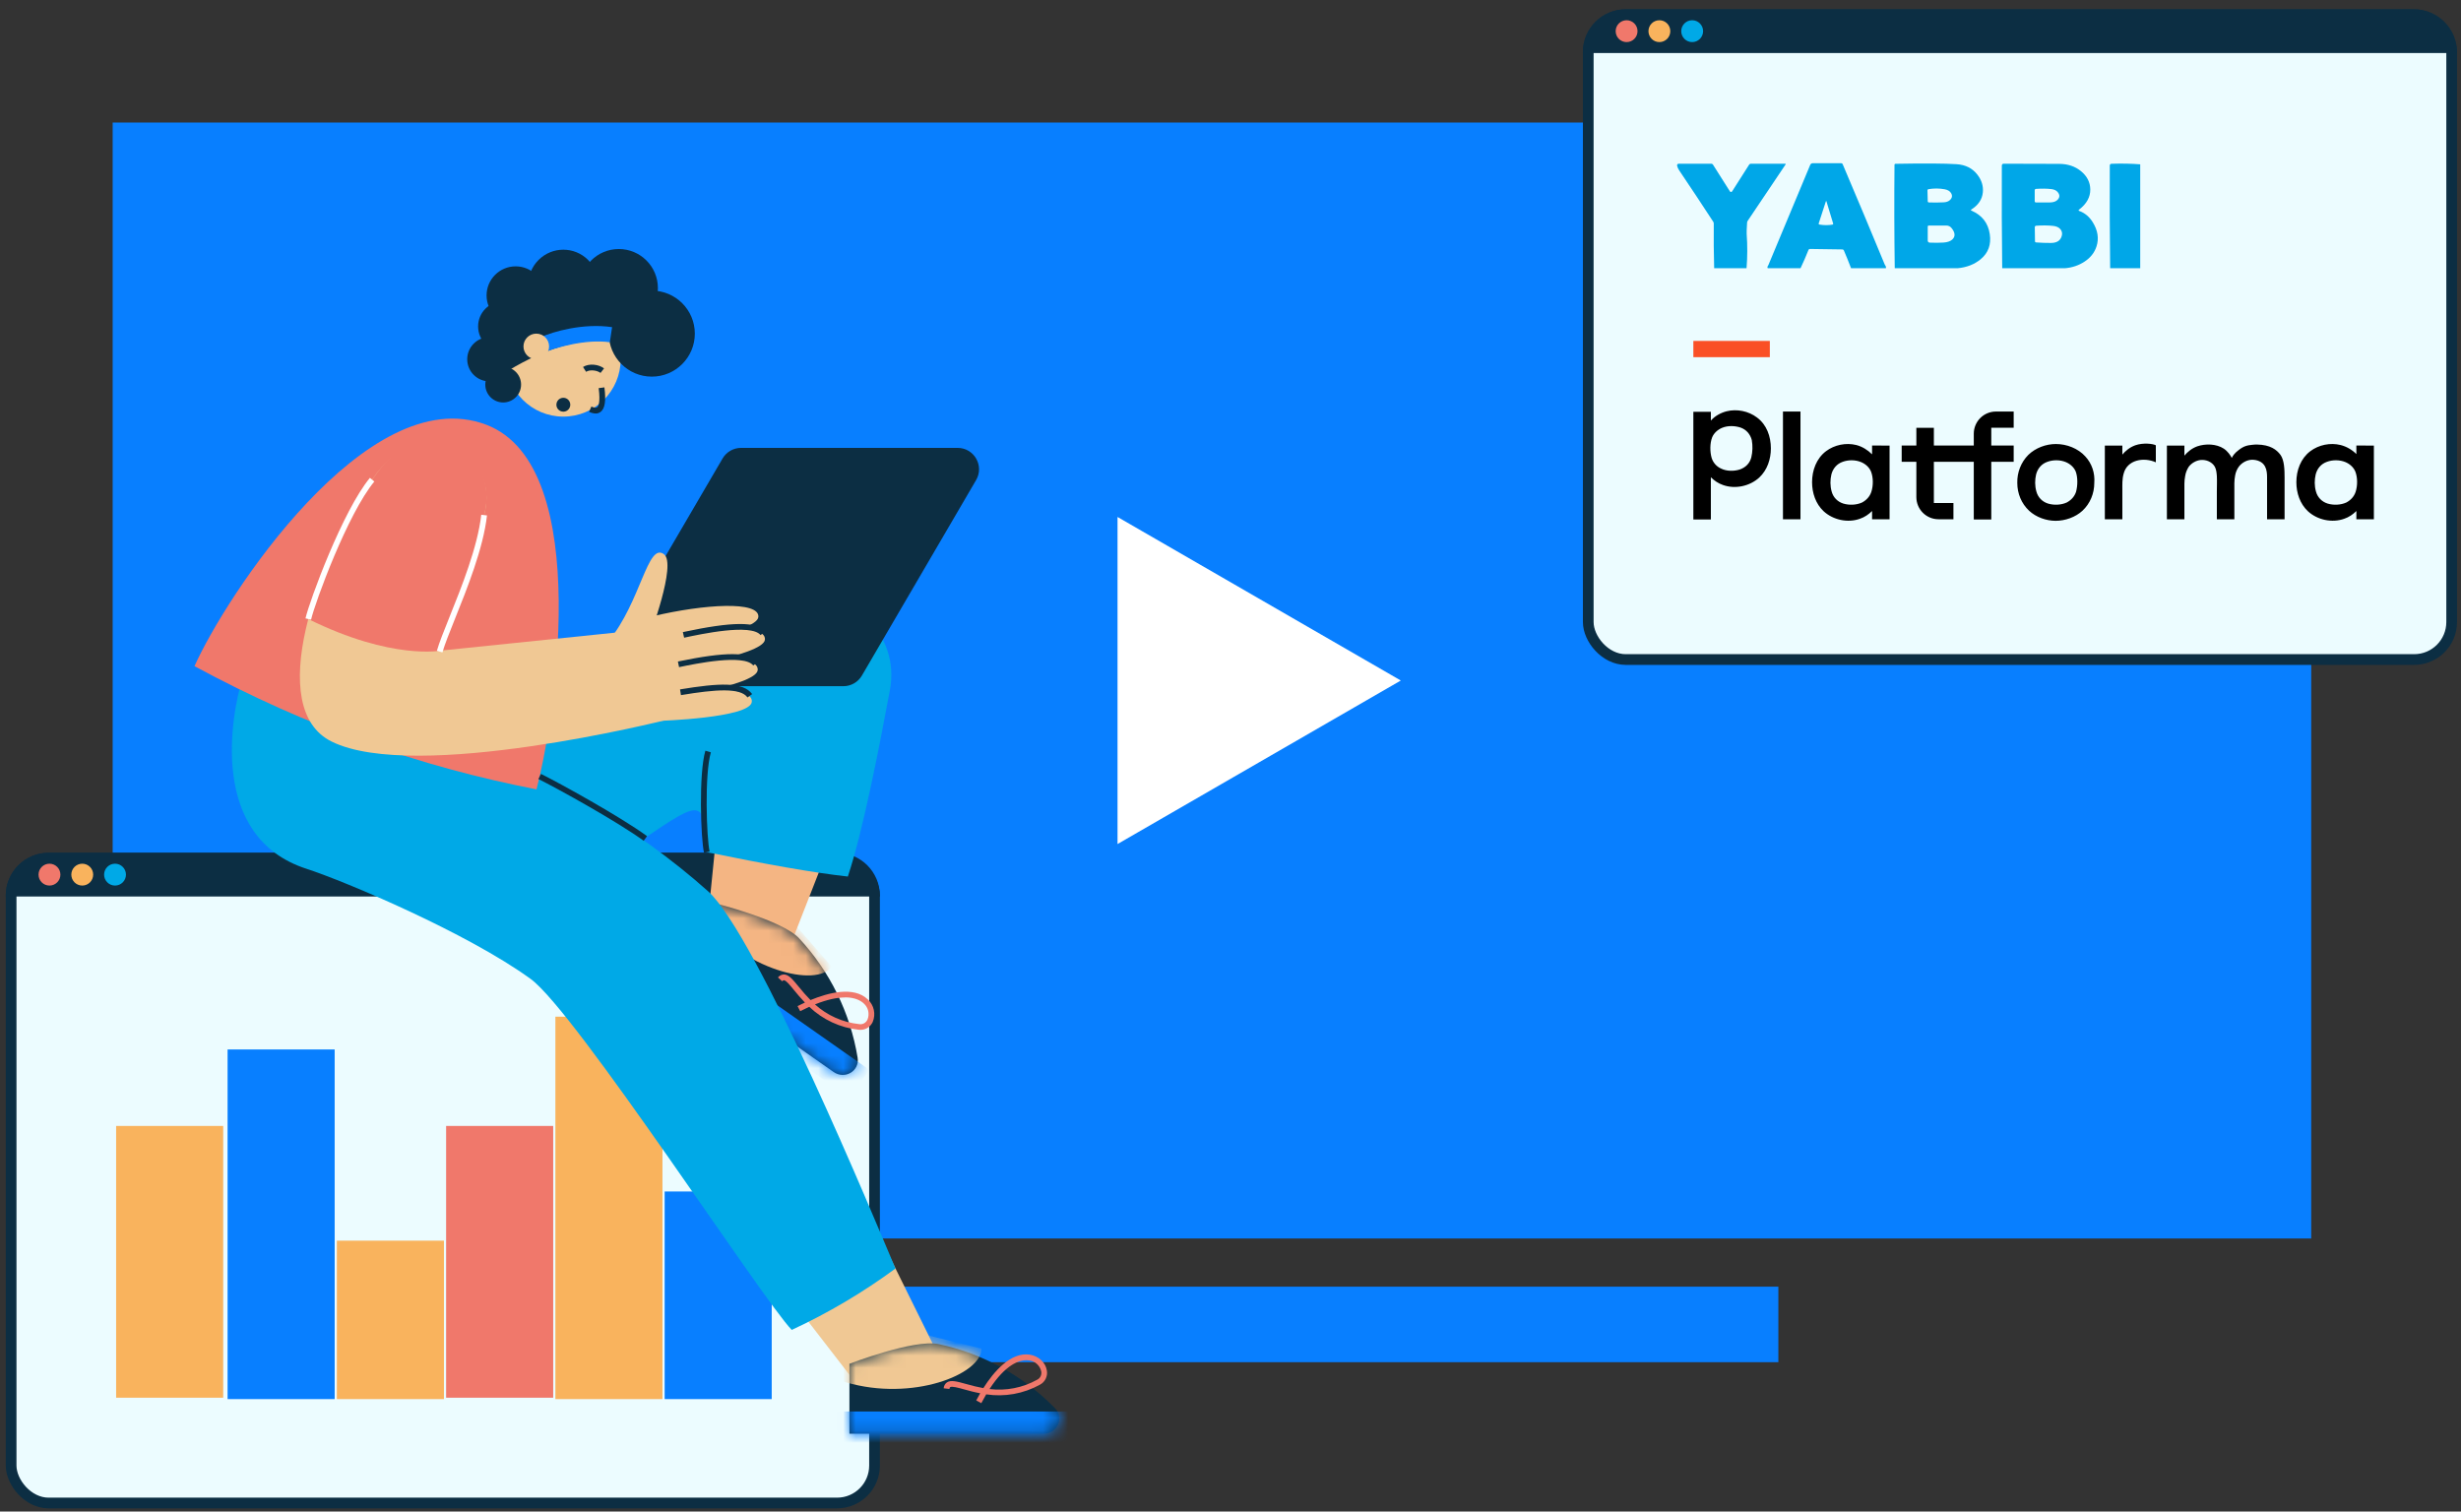 <?xml version="1.0" encoding="UTF-8"?> <svg xmlns="http://www.w3.org/2000/svg" width="197" height="121" viewBox="0 0 197 121" fill="none"><rect x="0" y="0" width="197" height="121" fill="#333333" stroke="none"/> <path d="M185.01 99.142V9.81H9.019V99.142H17.234H31.704H185.01Z" fill="#087FFF"></path> <path d="M142.356 109.044V102.998H51.672V109.044H55.906H63.362H142.356Z" fill="#087FFF"></path> <path d="M112.132 54.476L89.457 67.567L89.457 41.384L112.132 54.476Z" fill="white"></path> <rect x="0.89" y="68.695" width="69.115" height="51.622" rx="3" fill="#ECFCFF" stroke="#0C2E43" stroke-width="0.857"></rect> <path d="M0.461 71.695C0.461 69.801 1.996 68.266 3.89 68.266H67.005C68.899 68.266 70.434 69.801 70.434 71.695V71.765H0.461V71.695Z" fill="#0C2E43"></path> <circle cx="3.96" cy="70.015" r="0.875" fill="#F0786B"></circle> <circle cx="6.584" cy="70.015" r="0.875" fill="#F9B35D"></circle> <circle cx="9.208" cy="70.015" r="0.875" fill="#00A9E7"></circle> <path d="M31.251 111.999L31.251 99.316" stroke="#F9B35D" stroke-width="8.571"></path> <path d="M13.581 111.888V90.132" stroke="#F9B35D" stroke-width="8.571"></path> <path d="M22.504 111.999L22.504 84.01" stroke="#087FFF" stroke-width="8.571"></path> <path d="M39.997 111.888V90.132" stroke="#F0786B" stroke-width="8.571"></path> <path d="M48.744 111.999L48.744 81.386" stroke="#F9B35D" stroke-width="8.571"></path> <path d="M57.49 111.999L57.49 95.38" stroke="#087FFF" stroke-width="8.571"></path> <path d="M58.986 98.4L68.017 110.08L74.652 107.542L67.326 92.726L58.986 98.4Z" fill="#F0C894"></path> <path d="M75.122 107.594C78.668 108.347 81.911 110.131 84.446 112.721C85.211 113.497 84.637 114.769 83.528 114.769H67.995V109.174C67.995 109.174 73.15 107.182 75.122 107.594Z" fill="#0C2E43"></path> <mask id="mask0_600_1008" style="mask-type:luminance" maskUnits="userSpaceOnUse" x="67" y="107" width="18" height="8"> <path d="M75.122 107.593C78.667 108.347 81.911 110.131 84.445 112.721C85.21 113.497 84.637 114.769 83.527 114.769H67.994V109.174C67.994 109.174 73.149 107.182 75.122 107.593Z" fill="white"></path> </mask> <g mask="url(#mask0_600_1008)"> <path d="M78.568 107.956C78.568 110.032 73.015 112.213 67.716 110.655C62.417 109.098 72.063 106.348 72.063 106.348L78.568 107.956Z" fill="#F0C894"></path> <path d="M64.416 112.991H85.772V115.742H64.416V112.991Z" fill="#077FFF"></path> </g> <path d="M78.552 112.325C78.685 112.073 78.816 111.838 78.945 111.619C80.419 111.841 81.924 111.572 83.23 110.854C83.439 110.749 83.607 110.578 83.709 110.367C83.811 110.157 83.842 109.919 83.796 109.69C83.689 109.064 83.134 108.553 82.447 108.444C80.904 108.201 79.539 109.822 78.716 111.119C78.244 111.031 77.777 110.919 77.316 110.784C76.592 110.584 76.115 110.45 75.798 110.663C75.723 110.717 75.66 110.788 75.616 110.87C75.571 110.951 75.546 111.042 75.541 111.134L76 111.188C76.009 111.113 76.028 111.064 76.058 111.044C76.199 110.949 76.705 111.09 77.197 111.226C77.556 111.326 77.983 111.445 78.463 111.532C78.34 111.745 78.233 111.939 78.147 112.105L78.552 112.325ZM82.16 108.884C82.234 108.884 82.307 108.889 82.379 108.9C82.611 108.928 82.828 109.027 83.001 109.183C83.174 109.339 83.296 109.544 83.348 109.771C83.377 109.906 83.36 110.046 83.3 110.17C83.239 110.294 83.139 110.394 83.014 110.453C81.856 111.096 80.525 111.355 79.21 111.193C80.496 109.219 81.581 108.884 82.16 108.884Z" fill="#F0786B"></path> <path d="M58.095 59.362L56.718 73.065L63.608 74.795L68.668 61.841L58.095 59.362Z" fill="#F4B583"></path> <path d="M63.962 75.108C66.432 77.76 68.063 81.083 68.65 84.659C68.829 85.73 67.632 86.446 66.72 85.807L54.007 76.889L57.221 72.298C57.221 72.298 62.585 73.639 63.962 75.108Z" fill="#0C2E43"></path> <mask id="mask1_600_1008" style="mask-type:luminance" maskUnits="userSpaceOnUse" x="54" y="72" width="15" height="15"> <path d="M63.962 75.108C66.432 77.76 68.063 81.083 68.65 84.659C68.829 85.73 67.632 86.446 66.72 85.807L54.007 76.889L57.221 72.298C57.221 72.298 62.585 73.639 63.962 75.108Z" fill="white"></path> </mask> <g mask="url(#mask1_600_1008)"> <path d="M66.571 77.381C65.379 79.082 59.58 77.677 56.135 73.359C52.691 69.04 62.17 72.329 62.17 72.329L66.571 77.381Z" fill="#F4B583"></path> <path d="M52.101 73.371L69.584 85.636L68.004 87.888L50.521 75.624L52.101 73.371Z" fill="#077FFF"></path> </g> <path d="M68.874 82.44C69.083 82.442 69.287 82.382 69.463 82.269C69.638 82.156 69.776 81.994 69.861 81.804C69.988 81.501 70.019 81.166 69.949 80.845C69.879 80.523 69.712 80.232 69.471 80.009C68.348 78.924 66.303 79.467 64.88 80.056C64.544 79.713 64.226 79.353 63.927 78.977C63.45 78.399 63.136 78.015 62.753 78.007C62.661 78.01 62.57 78.032 62.487 78.074C62.404 78.115 62.331 78.174 62.273 78.246L62.615 78.552C62.647 78.51 62.693 78.48 62.744 78.468C62.915 78.468 63.249 78.878 63.572 79.271C63.809 79.56 64.091 79.902 64.432 80.254C64.209 80.356 64.01 80.454 63.843 80.54L64.054 80.947C64.308 80.816 64.55 80.699 64.781 80.595C65.859 81.624 67.247 82.27 68.729 82.431C68.777 82.437 68.825 82.44 68.874 82.44V82.44ZM67.639 79.839C68.488 79.839 68.941 80.133 69.153 80.336C69.326 80.492 69.447 80.697 69.5 80.924C69.552 81.151 69.534 81.389 69.446 81.605C69.394 81.735 69.299 81.843 69.177 81.912C69.055 81.98 68.913 82.005 68.775 81.981C67.457 81.842 66.218 81.289 65.235 80.402C66.268 79.992 67.05 79.848 67.639 79.848V79.839Z" fill="#F0786B"></path> <path d="M71.682 101.546C69.085 103.456 66.304 105.102 63.379 106.46C61.033 104.048 46.064 80.97 42.48 78.367C37.43 74.694 27.637 70.552 24.526 69.544C16.67 66.993 18.506 57.2 19.424 54.242C23.199 55.057 36.921 60.617 39.623 60.413C43.551 62.147 50.829 66.119 56.66 71.328C60.588 74.832 70.029 97.644 71.682 101.546Z" fill="#00A9E7"></path> <path d="M67.869 70.168C65.006 69.85 61.318 69.18 56.579 68.216C56.337 64.021 56.339 63.856 51.442 67.203C48.018 65.616 39.418 62.326 35.899 61.063C39.265 57.391 59.147 47.827 63.661 47.521C68.175 47.215 72.077 50.734 71.236 55.246C70.394 59.757 69.093 66.496 67.869 70.168Z" fill="#00A9E7"></path> <path d="M38.916 33.997C29.362 30.384 18.02 47.835 15.569 53.327C24.681 58.251 33.625 61.372 42.946 63.19C44.24 58.441 47.735 37.333 38.916 33.997Z" fill="#F0786B"></path> <path d="M56.356 68.266L56.803 68.163C56.559 67.092 56.386 61.983 56.904 60.225L56.464 60.095C55.922 61.951 56.096 67.138 56.356 68.266Z" fill="#0C2E43"></path> <path d="M57.841 36.703C58.148 36.177 58.712 35.853 59.321 35.853H76.655C77.979 35.853 78.803 37.289 78.135 38.432L68.993 54.081C68.685 54.607 68.122 54.93 67.512 54.93H50.179C48.856 54.93 48.032 53.494 48.699 52.351L57.841 36.703Z" fill="#0C2E43"></path> <path d="M29.789 38.398C25.285 45.109 21.191 56.714 26.546 59.362C33.267 62.685 53.311 57.637 53.311 57.637L52.425 49.708L49.222 50.646L35.342 52.076C35.342 52.076 36.566 49.383 38.754 41.235C40.104 36.204 33.734 32.513 29.789 38.398Z" fill="#F0C894"></path> <path d="M30.148 37.899C27.346 41.784 25.276 46.136 24.677 49.554C31.398 52.878 35.341 52.076 35.341 52.076C35.341 52.076 36.566 49.383 38.754 41.235C40.103 36.203 34.203 32.273 30.148 37.899Z" fill="#F0786B"></path> <path d="M48.71 51.324C51.311 48.165 51.83 43.39 53.148 44.364C54.197 45.14 51.98 50.973 51.98 50.973L48.71 51.324Z" fill="#F0C894"></path> <path d="M52.27 49.327C56.377 48.357 60.802 48.086 60.706 49.386C60.609 50.687 52.479 51.792 52.479 51.792L52.27 49.327Z" fill="#F0C894"></path> <path d="M52.554 51.248C56.791 50.222 61.348 49.894 61.232 51.203C61.115 52.511 52.738 53.724 52.738 53.724L52.554 51.248Z" fill="#F0C894"></path> <path d="M54.763 51.048C56.09 50.764 60.119 49.896 60.884 50.84L61.242 50.554C60.59 49.737 58.626 49.751 54.662 50.6L54.763 51.048Z" fill="#0C2E43"></path> <path d="M52.218 53.575C56.326 52.606 60.75 52.334 60.654 53.636C60.557 54.938 52.427 56.04 52.427 56.04L52.218 53.575Z" fill="#F0C894"></path> <path d="M54.358 53.405C55.644 53.137 59.561 52.324 60.297 53.272L60.658 52.989C60.014 52.167 58.103 52.158 54.265 52.955L54.358 53.405Z" fill="#0C2E43"></path> <path d="M52.176 55.706C55.822 54.959 60.319 54.892 60.182 56.187C60.046 57.481 52.741 57.708 52.741 57.708L52.176 55.706Z" fill="#F0C894"></path> <path d="M59.837 55.83L60.209 55.562C59.494 54.569 57.551 54.673 54.436 55.186L54.511 55.645C57.298 55.18 59.266 55.037 59.837 55.83Z" fill="#0C2E43"></path> <path d="M45.093 33.35C42.558 33.35 40.503 31.294 40.503 28.759C40.503 26.224 42.558 24.169 45.093 24.169C47.629 24.169 49.684 26.224 49.684 28.759C49.684 31.294 47.629 33.35 45.093 33.35Z" fill="#F0C894"></path> <path d="M51.526 67.305L51.797 66.933C49.626 65.356 44.798 62.691 43.303 61.951L43.098 62.361C44.584 63.099 49.376 65.743 51.526 67.305Z" fill="#0C2E43"></path> <path d="M35.416 52.223C35.591 51.611 35.975 50.646 36.42 49.536C37.378 47.152 38.691 43.885 38.983 41.26L38.524 41.209C38.238 43.772 36.941 47.005 35.992 49.365C35.542 50.487 35.153 51.455 34.971 52.099L35.416 52.223Z" fill="white"></path> <path d="M24.901 49.605C25.217 48.228 27.826 41.125 29.966 38.545L29.613 38.251C27.429 40.885 24.773 48.11 24.454 49.503L24.901 49.605Z" fill="white"></path> <path d="M43.111 24.777C42.015 23.681 42.015 21.905 43.111 20.81C44.206 19.715 45.982 19.715 47.077 20.81C48.173 21.905 48.173 23.681 47.077 24.777C45.982 25.872 44.206 25.872 43.111 24.777Z" fill="#0C2E43"></path> <path d="M52.177 30.15C50.275 30.15 48.734 28.609 48.734 26.707C48.734 24.806 50.275 23.265 52.177 23.265C54.078 23.265 55.62 24.806 55.62 26.707C55.62 28.609 54.078 30.15 52.177 30.15Z" fill="#0C2E43"></path> <path d="M39.17 30.528C38.193 30.528 37.401 29.736 37.401 28.759C37.401 27.782 38.193 26.99 39.17 26.99C40.147 26.99 40.939 27.782 40.939 28.759C40.939 29.736 40.147 30.528 39.17 30.528Z" fill="#0C2E43"></path> <path d="M40.28 28.137C39.171 28.137 38.272 27.238 38.272 26.129C38.272 25.02 39.171 24.121 40.28 24.121C41.389 24.121 42.288 25.02 42.288 26.129C42.288 27.238 41.389 28.137 40.28 28.137Z" fill="#0C2E43"></path> <path d="M40.28 32.218C39.489 32.218 38.847 31.576 38.847 30.785C38.847 29.994 39.489 29.353 40.28 29.353C41.071 29.353 41.712 29.994 41.712 30.785C41.712 31.576 41.071 32.218 40.28 32.218Z" fill="#0C2E43"></path> <path d="M41.277 25.976C39.992 25.976 38.95 24.934 38.95 23.648C38.95 22.363 39.992 21.321 41.277 21.321C42.562 21.321 43.605 22.363 43.605 23.648C43.605 24.934 42.562 25.976 41.277 25.976Z" fill="#0C2E43"></path> <path d="M49.534 26.193C47.806 26.193 46.405 24.792 46.405 23.064C46.405 21.336 47.806 19.935 49.534 19.935C51.263 19.935 52.664 21.336 52.664 23.064C52.664 24.792 51.263 26.193 49.534 26.193Z" fill="#0C2E43"></path> <path d="M49.684 27.506C46.405 26.658 42.778 28.341 40.279 29.918C39.944 28.277 41.277 24.58 41.277 24.58L44.22 23.398H48.174C48.174 23.398 49.175 26.562 49.684 27.506Z" fill="#0C2E43"></path> <path d="M43.41 28.271C44.388 27.834 46.92 27.116 48.816 27.399L48.997 26.189C46.674 25.843 44.253 26.557 43.3 26.984L43.41 28.271Z" fill="#077FFF"></path> <path d="M48.072 29.853L48.353 29.491C47.951 29.177 47.181 29.058 46.67 29.376L46.915 29.763C47.244 29.561 47.804 29.648 48.072 29.853Z" fill="#0C2E43"></path> <path d="M47.673 33.102C47.818 33.105 47.96 33.059 48.076 32.972C48.426 32.709 48.521 32.084 48.382 31.009L47.923 31.07C48.076 32.253 47.889 32.539 47.799 32.6C47.709 32.661 47.571 32.645 47.34 32.545L47.156 32.966C47.317 33.046 47.493 33.093 47.673 33.102V33.102Z" fill="#0C2E43"></path> <path d="M44.539 32.398C44.539 32.508 44.572 32.615 44.633 32.707C44.694 32.798 44.78 32.869 44.882 32.911C44.983 32.953 45.095 32.965 45.203 32.943C45.31 32.922 45.41 32.869 45.487 32.791C45.565 32.713 45.618 32.614 45.639 32.507C45.661 32.399 45.65 32.287 45.608 32.186C45.566 32.084 45.494 31.997 45.403 31.936C45.312 31.875 45.204 31.843 45.094 31.843C45.021 31.843 44.949 31.857 44.882 31.885C44.814 31.913 44.753 31.953 44.701 32.005C44.65 32.057 44.609 32.118 44.581 32.185C44.553 32.253 44.539 32.325 44.539 32.398Z" fill="#0C2E43"></path> <path d="M42.928 28.758C42.362 28.758 41.903 28.299 41.903 27.733C41.903 27.166 42.362 26.707 42.928 26.707C43.495 26.707 43.954 27.166 43.954 27.733C43.954 28.299 43.495 28.758 42.928 28.758Z" fill="#F0C894"></path> <rect x="127.138" y="1.174" width="69.115" height="51.622" rx="3" fill="#ECFCFF" stroke="#0C2E43" stroke-width="0.857"></rect> <path d="M126.709 4.174C126.709 2.28 128.244 0.745 130.138 0.745H193.253C195.146 0.745 196.681 2.28 196.681 4.174V4.244H126.709V4.174Z" fill="#0C2E43"></path> <circle cx="130.207" cy="2.495" r="0.875" fill="#F0786B"></circle> <circle cx="132.832" cy="2.495" r="0.875" fill="#F9B35D"></circle> <circle cx="135.456" cy="2.495" r="0.875" fill="#00A9E7"></circle> <path d="M161.193 34.244V32.944H159.771C159.301 32.944 158.85 33.131 158.518 33.464C158.185 33.797 157.999 34.248 157.999 34.718V35.667H154.804V34.244H153.402V35.667H152.227V36.967H153.402V39.793C153.402 40.264 153.589 40.715 153.921 41.047C154.254 41.38 154.705 41.567 155.175 41.567H156.37V40.267H154.804V36.967H157.999V41.588H159.4V36.967H161.193V35.667H159.4V34.243H161.193V34.244ZM142.724 32.944H144.126V41.567H142.724V32.944ZM149.857 35.667V36.369C149.506 36.018 149.074 35.75 148.599 35.626C147.775 35.42 146.847 35.605 146.167 36.121C145.405 36.699 145.054 37.648 145.054 38.597C145.054 39.463 145.342 40.33 145.982 40.928C146.744 41.629 147.919 41.877 148.888 41.526C149.259 41.402 149.589 41.175 149.857 40.907V41.567H151.258V35.668L149.857 35.667ZM149.795 39.381C149.671 39.752 149.403 40.041 149.053 40.227C148.599 40.433 148.022 40.454 147.548 40.309C147.094 40.165 146.744 39.814 146.62 39.34C146.497 38.906 146.497 38.411 146.6 37.978C146.724 37.504 147.033 37.133 147.507 36.967C147.96 36.802 148.517 36.802 148.97 36.988C149.321 37.132 149.63 37.401 149.774 37.751C149.96 38.226 149.96 38.886 149.795 39.381ZM169.892 39.215V41.567H168.49V35.668H169.892V36.389C170.139 36.1 170.469 35.812 170.922 35.647C171.562 35.42 172.365 35.523 172.572 35.647V37.008C171.603 36.575 170.284 36.802 169.995 37.916C169.871 38.349 169.892 38.803 169.892 39.215ZM166.924 36.534C166.347 35.894 165.44 35.544 164.574 35.544C163.77 35.544 162.946 35.853 162.369 36.41C161.771 37.008 161.462 37.833 161.482 38.659C161.482 39.505 161.812 40.309 162.43 40.887C162.987 41.402 163.791 41.691 164.554 41.691C165.316 41.691 166.141 41.402 166.697 40.886C167.316 40.309 167.645 39.504 167.645 38.659C167.707 37.875 167.46 37.112 166.924 36.534ZM166.182 39.38C166.058 39.752 165.79 40.041 165.44 40.226C164.986 40.432 164.409 40.453 163.935 40.309C163.482 40.164 163.131 39.814 163.008 39.339C162.884 38.906 162.884 38.411 162.987 37.978C163.111 37.503 163.42 37.132 163.894 36.967C164.348 36.802 164.904 36.802 165.357 36.987C165.708 37.132 166.017 37.4 166.161 37.751C166.326 38.205 166.326 38.865 166.182 39.38H166.182ZM188.624 35.667V36.348C188.277 36 187.843 35.75 187.367 35.626C186.542 35.42 185.615 35.605 184.935 36.121C184.172 36.699 183.821 37.648 183.821 38.597C183.821 39.463 184.11 40.33 184.749 40.928C185.512 41.629 186.687 41.877 187.656 41.526C188.027 41.402 188.356 41.175 188.624 40.907V41.567H190.026V35.668L188.624 35.667ZM188.563 39.38C188.439 39.752 188.171 40.041 187.82 40.226C187.367 40.432 186.79 40.453 186.316 40.309C185.862 40.164 185.512 39.814 185.388 39.339C185.264 38.906 185.264 38.411 185.368 37.978C185.491 37.503 185.8 37.132 186.275 36.967C186.728 36.802 187.284 36.802 187.738 36.987C188.088 37.132 188.397 37.4 188.542 37.751C188.727 38.225 188.727 38.885 188.563 39.38ZM182.878 38.246C182.878 37.586 182.857 36.843 182.548 36.41C182.238 35.998 181.744 35.606 180.672 35.585C180.631 35.585 180.424 35.585 180.301 35.606C179.889 35.647 179.6 35.709 179.188 36.039C178.879 36.266 178.714 36.513 178.652 36.658C178.549 36.452 178.322 36.121 178.013 35.915C177.415 35.523 176.549 35.503 175.89 35.729C175.436 35.894 175.106 36.183 174.859 36.472V35.668H173.458V41.568H174.859V39.34C174.859 38.927 174.839 38.494 174.921 38.102C174.962 37.834 175.065 37.586 175.21 37.359C175.436 37.07 175.787 36.864 176.158 36.823C176.591 36.781 177.065 36.967 177.291 37.359C177.415 37.586 177.435 37.854 177.456 38.102C177.477 38.514 177.456 38.927 177.456 39.34V41.568H178.858V39.319C178.858 38.907 178.837 38.473 178.92 38.061C178.965 37.799 179.071 37.552 179.229 37.339C179.497 37.008 179.868 36.823 180.26 36.802C180.672 36.802 181.105 36.947 181.311 37.339C181.455 37.607 181.476 37.937 181.476 38.184V41.568H182.878V38.246ZM140.642 33.419C139.962 32.903 139.035 32.718 138.21 32.924C137.736 33.048 137.283 33.295 136.953 33.667V32.965H135.551V41.588H136.953V38.205C137.221 38.473 137.551 38.7 137.922 38.824C138.89 39.175 140.065 38.927 140.828 38.226C141.467 37.627 141.756 36.761 141.756 35.894C141.756 34.945 141.426 33.996 140.642 33.419ZM140.189 36.617C140.065 37.091 139.736 37.421 139.261 37.586C138.787 37.731 138.21 37.731 137.757 37.504C137.581 37.423 137.423 37.306 137.296 37.16C137.168 37.014 137.072 36.843 137.015 36.658C136.871 36.163 136.871 35.482 137.056 35.008C137.2 34.657 137.509 34.389 137.86 34.244C138.313 34.058 138.87 34.079 139.323 34.224C139.797 34.389 140.107 34.76 140.23 35.234C140.31 35.693 140.296 36.163 140.189 36.617V36.617Z" fill="black"></path> <path d="M141.673 27.292V28.592H135.551V27.292H141.673Z" fill="#FA5026"></path> <path d="M150.965 21.472C150.034 21.472 149.105 21.472 148.176 21.472C147.993 20.991 147.801 20.515 147.597 20.042C147.588 20.02 147.573 20.001 147.553 19.988C147.534 19.974 147.511 19.967 147.487 19.967L144.876 19.929C144.853 19.929 144.83 19.936 144.811 19.949C144.791 19.962 144.776 19.981 144.768 20.003C144.572 20.499 144.359 20.989 144.13 21.472C143.252 21.472 142.375 21.472 141.498 21.472C141.471 21.412 141.473 21.357 141.504 21.307C141.537 21.255 141.555 21.225 141.558 21.217C142.649 18.589 143.765 15.916 144.906 13.198C144.922 13.159 144.95 13.125 144.985 13.102C145.02 13.079 145.062 13.066 145.104 13.066H147.39C147.414 13.066 147.437 13.073 147.457 13.086C147.477 13.099 147.492 13.118 147.502 13.14C148.66 15.861 149.783 18.538 150.869 21.172C150.873 21.181 150.897 21.221 150.939 21.29C150.974 21.343 150.982 21.404 150.965 21.472ZM145.64 17.976C146.006 18.037 146.354 18.038 146.683 17.981C146.693 17.979 146.703 17.975 146.712 17.97C146.72 17.964 146.728 17.957 146.733 17.948C146.739 17.94 146.742 17.93 146.744 17.92C146.745 17.91 146.744 17.901 146.741 17.891L146.207 16.127C146.191 16.073 146.174 16.073 146.157 16.125L145.585 17.885C145.582 17.894 145.581 17.904 145.582 17.915C145.583 17.924 145.586 17.934 145.592 17.943C145.597 17.951 145.604 17.959 145.612 17.965C145.62 17.97 145.63 17.974 145.64 17.976Z" fill="#00A7E8"></path> <path d="M139.809 21.472C138.945 21.472 138.081 21.472 137.217 21.472C137.183 20.281 137.173 19.089 137.185 17.897C137.186 17.846 137.172 17.796 137.144 17.753C136.245 16.373 135.334 15.001 134.414 13.635C134.329 13.509 134.274 13.384 134.249 13.261C134.245 13.242 134.245 13.222 134.25 13.204C134.254 13.185 134.263 13.168 134.275 13.153C134.287 13.138 134.302 13.126 134.319 13.118C134.337 13.11 134.355 13.105 134.374 13.105H136.995C137.019 13.105 137.043 13.111 137.065 13.124C137.086 13.136 137.104 13.153 137.118 13.174L138.477 15.32C138.486 15.335 138.499 15.347 138.515 15.355C138.53 15.364 138.548 15.368 138.565 15.368C138.583 15.368 138.6 15.363 138.616 15.355C138.631 15.346 138.645 15.334 138.654 15.319L140.018 13.179C140.033 13.156 140.053 13.138 140.076 13.125C140.1 13.112 140.126 13.105 140.153 13.105H142.884C142.945 13.105 142.958 13.13 142.923 13.181L139.902 17.676C139.873 17.718 139.856 17.767 139.853 17.817C139.822 18.309 139.81 18.611 139.819 18.722C139.886 19.639 139.882 20.555 139.809 21.472Z" fill="#00A7E8"></path> <path d="M156.7 21.472C155.024 21.472 153.348 21.472 151.672 21.472C151.633 18.712 151.626 15.952 151.652 13.193C151.652 13.172 151.66 13.152 151.675 13.137C151.69 13.122 151.71 13.113 151.732 13.113C154.055 13.071 155.688 13.082 156.631 13.144C157.342 13.192 157.895 13.472 158.29 13.985C158.629 14.425 158.774 14.897 158.724 15.402C158.667 15.962 158.362 16.417 157.808 16.769C157.751 16.805 157.753 16.836 157.814 16.862C158.654 17.223 159.142 17.845 159.277 18.727C159.406 19.572 159.162 20.248 158.546 20.755C158.044 21.168 157.429 21.407 156.7 21.472ZM155.658 15.148C155.229 15.071 154.796 15.07 154.359 15.145C154.34 15.148 154.322 15.159 154.31 15.175C154.298 15.192 154.291 15.213 154.291 15.236L154.313 16.108C154.314 16.133 154.323 16.157 154.34 16.176C154.356 16.194 154.379 16.204 154.403 16.205C154.824 16.219 155.221 16.216 155.594 16.196C155.799 16.185 155.958 16.13 156.071 16.031C156.268 15.86 156.306 15.67 156.183 15.462C156.086 15.296 155.911 15.192 155.658 15.148ZM156.221 18.257C156.113 18.122 155.972 18.055 155.8 18.055H154.395C154.384 18.055 154.374 18.057 154.364 18.061C154.354 18.065 154.345 18.071 154.337 18.078C154.33 18.086 154.324 18.095 154.319 18.105C154.315 18.115 154.313 18.125 154.313 18.136V19.264C154.313 19.305 154.329 19.343 154.356 19.373C154.384 19.402 154.422 19.419 154.462 19.422C154.862 19.44 155.231 19.439 155.572 19.417C155.89 19.395 156.125 19.314 156.276 19.175C156.537 18.933 156.518 18.627 156.221 18.257Z" fill="#00A7E8"></path> <path d="M165.302 21.472C163.626 21.472 161.95 21.472 160.274 21.472C160.24 18.775 160.23 16.032 160.244 13.243C160.245 13.207 160.26 13.171 160.286 13.146C160.312 13.12 160.347 13.105 160.384 13.105C161.888 13.105 163.374 13.109 164.84 13.118C165.529 13.122 166.11 13.317 166.583 13.704C167.068 14.102 167.315 14.586 167.324 15.157C167.334 15.774 167.036 16.314 166.432 16.776C166.368 16.825 166.374 16.863 166.449 16.89C166.893 17.05 167.252 17.352 167.525 17.795C167.93 18.449 168.028 19.094 167.821 19.731C167.659 20.229 167.336 20.636 166.851 20.952C166.397 21.248 165.88 21.422 165.302 21.472ZM164.218 15.137C163.844 15.094 163.43 15.088 162.977 15.121C162.949 15.123 162.924 15.135 162.905 15.154C162.886 15.174 162.876 15.2 162.876 15.228V16.111C162.876 16.136 162.886 16.16 162.904 16.178C162.921 16.196 162.945 16.206 162.97 16.207C163.38 16.211 163.757 16.21 164.1 16.205C164.372 16.201 164.575 16.13 164.707 15.993C164.897 15.793 164.896 15.584 164.703 15.364C164.592 15.238 164.431 15.162 164.218 15.137ZM164.336 18.081C163.931 18.039 163.484 18.035 162.994 18.069C162.964 18.07 162.935 18.083 162.914 18.105C162.893 18.126 162.882 18.154 162.882 18.183L162.898 19.322C162.899 19.344 162.908 19.364 162.924 19.379C162.94 19.395 162.961 19.404 162.985 19.406C163.379 19.436 163.775 19.45 164.172 19.448C164.586 19.447 164.858 19.307 164.988 19.027C165.115 18.753 165.087 18.517 164.906 18.32C164.785 18.188 164.595 18.108 164.336 18.081Z" fill="#00A7E8"></path> <path d="M171.322 13.154C171.322 15.926 171.322 18.699 171.322 21.472C170.519 21.472 169.718 21.472 168.916 21.472C168.882 18.774 168.872 16.031 168.886 13.242C168.887 13.208 168.9 13.175 168.924 13.151C168.948 13.127 168.98 13.113 169.014 13.111C169.846 13.083 170.616 13.097 171.322 13.154Z" fill="#00A7E8"></path> </svg> 